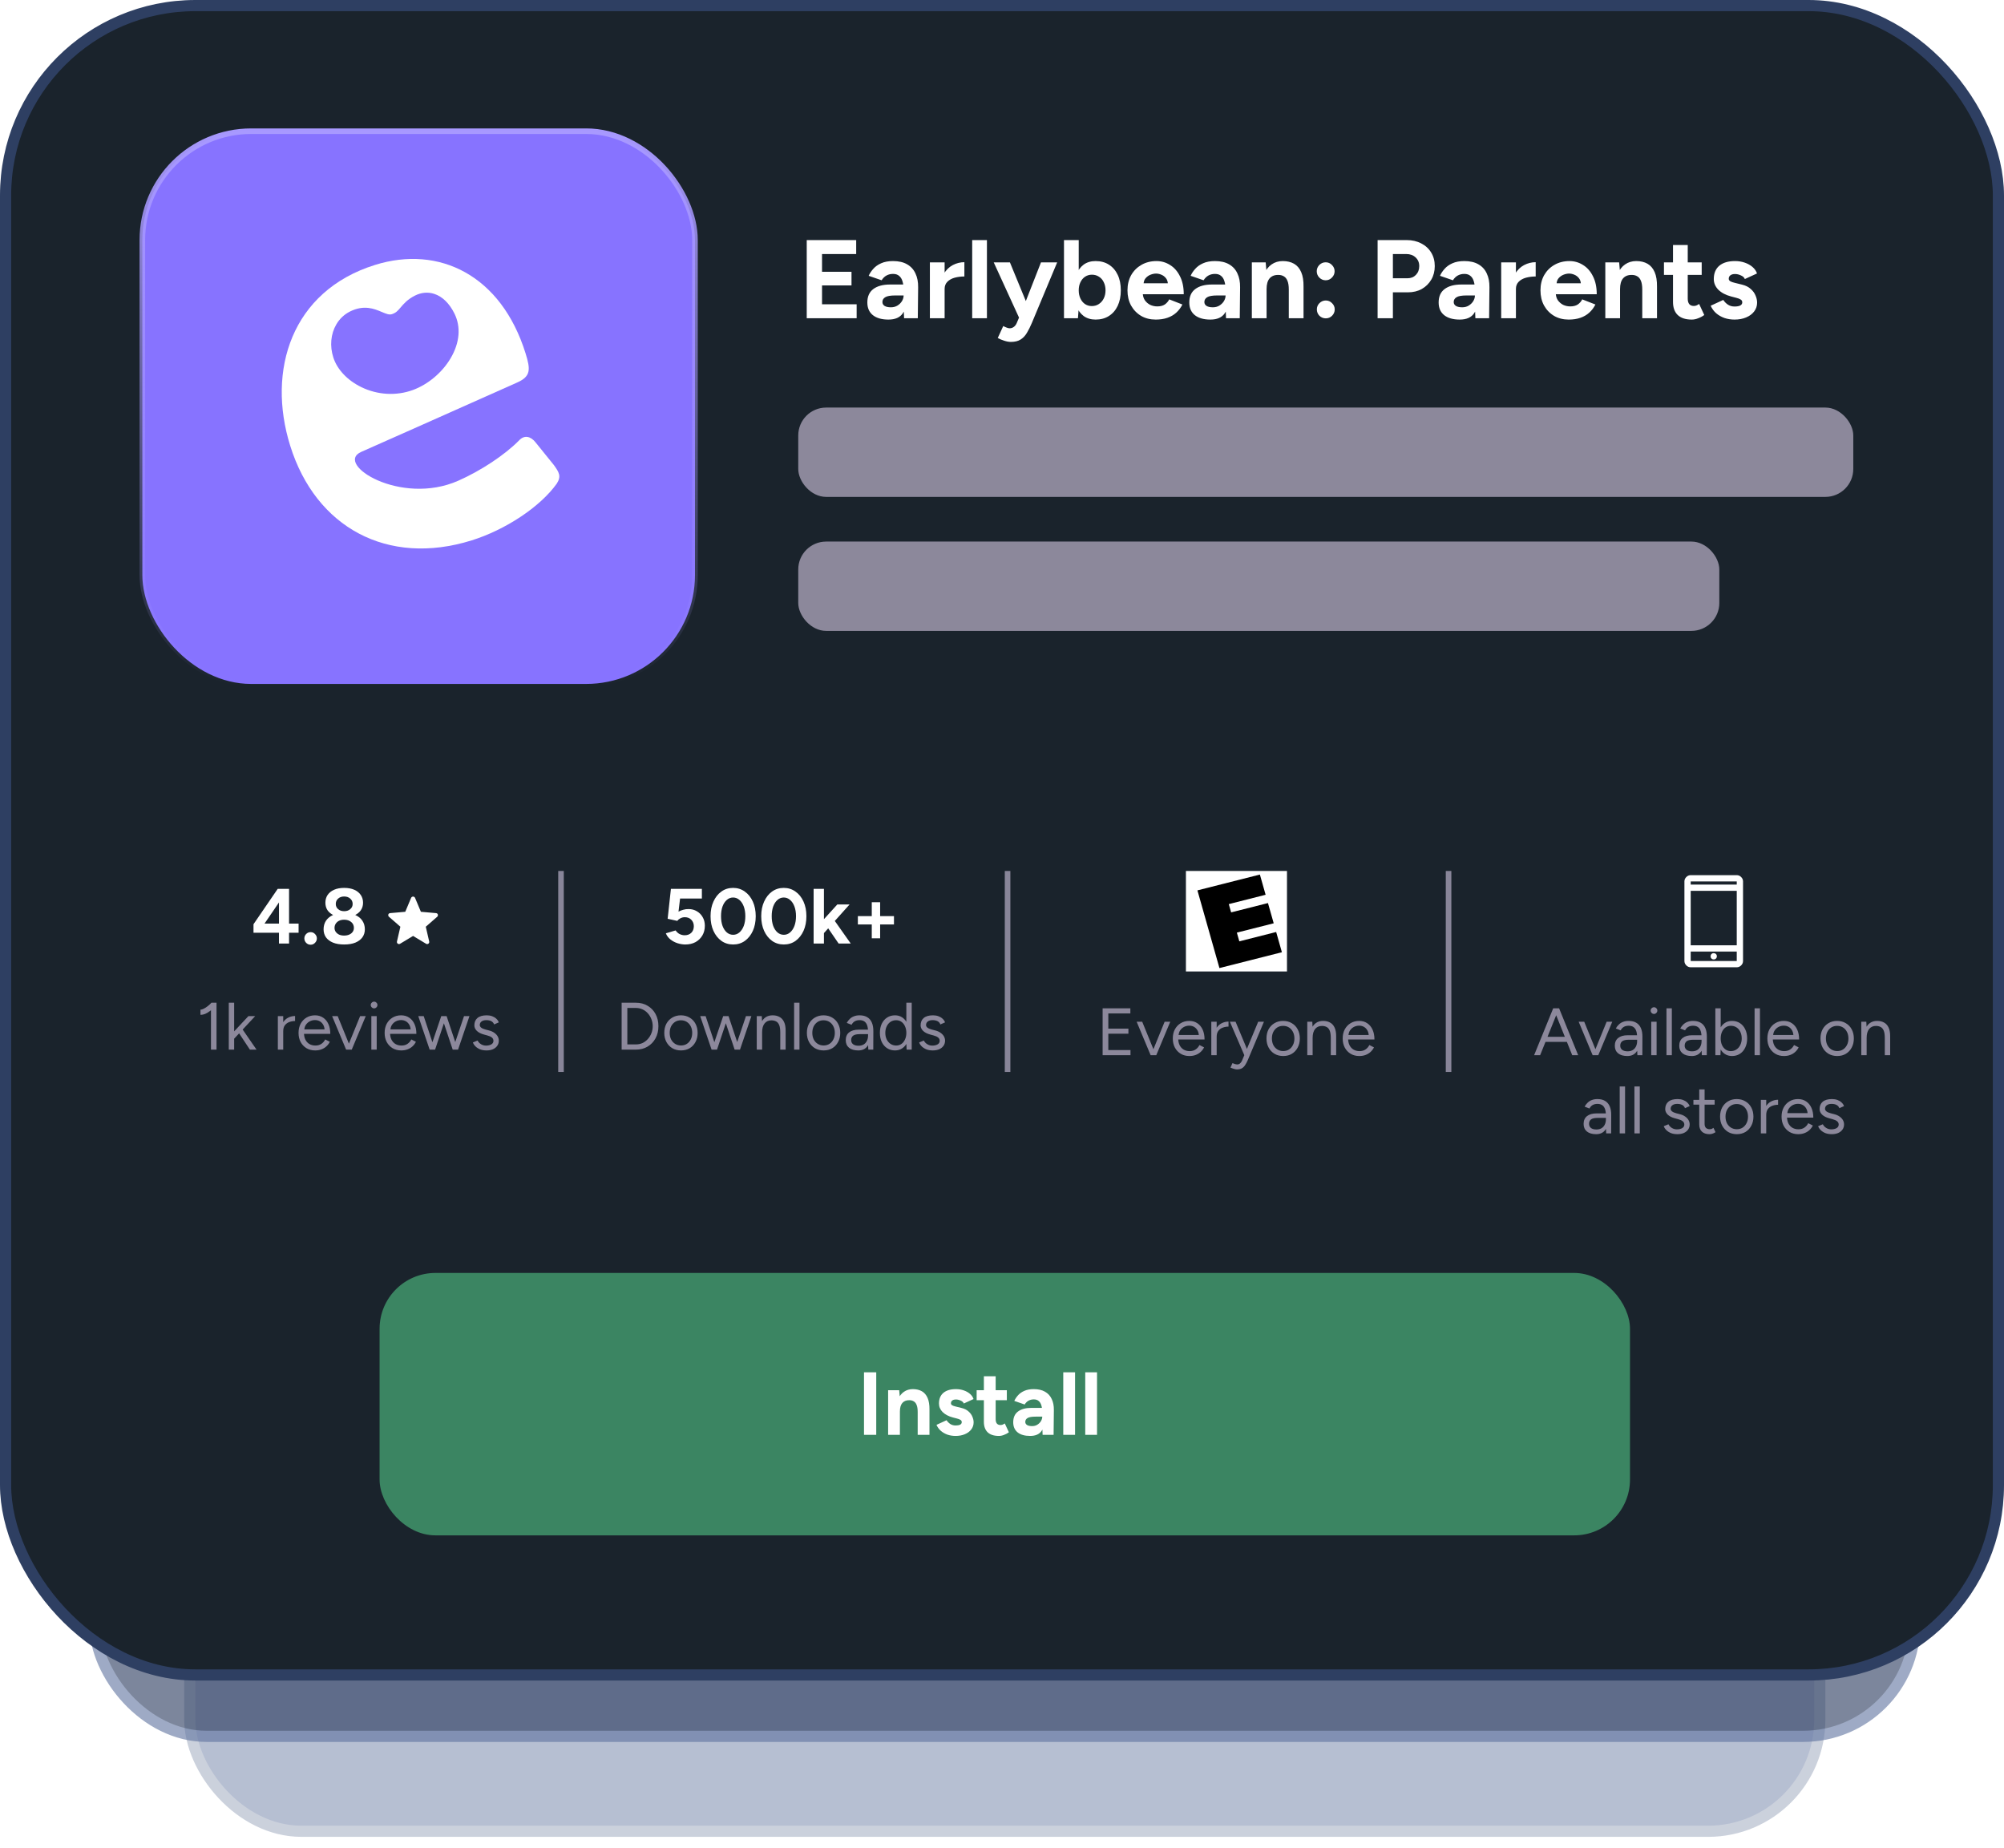 <svg width="359" height="331" viewBox="0 0 359 331" fill="none" xmlns="http://www.w3.org/2000/svg">
<g opacity="0.4" filter="url(#filter0_f_469_19299)">
<rect x="34" y="73" width="292" height="255" rx="20" fill="#485E8E"/>
<rect x="34" y="73" width="292" height="255" rx="20" stroke="#7D8BA8" stroke-width="2"/>
</g>
<g opacity="0.6" filter="url(#filter1_f_469_19299)">
<rect x="17" y="56" width="326" height="255" rx="20" fill="#25365A"/>
<rect x="17" y="56" width="326" height="255" rx="20" stroke="#5E729E" stroke-width="2"/>
</g>
<rect x="1" y="1" width="357" height="299" rx="34" fill="#1A232C" stroke="#2E3F62" stroke-width="2"/>
<rect x="68" y="228" width="224" height="47" rx="10" fill="#3B8562"/>
<path d="M154.779 257V245.8H156.971V257H154.779ZM159.1 257V249H161.084L161.212 250.472V257H159.1ZM164.396 257V252.904H166.508V257H164.396ZM164.396 252.904C164.396 252.36 164.332 251.939 164.204 251.64C164.086 251.341 163.916 251.128 163.692 251C163.468 250.861 163.206 250.792 162.908 250.792C162.364 250.781 161.942 250.947 161.644 251.288C161.356 251.629 161.212 252.136 161.212 252.808H160.508C160.508 251.955 160.63 251.235 160.876 250.648C161.132 250.051 161.484 249.597 161.932 249.288C162.39 248.968 162.924 248.808 163.532 248.808C164.161 248.808 164.7 248.936 165.148 249.192C165.596 249.448 165.937 249.848 166.172 250.392C166.406 250.925 166.518 251.619 166.508 252.472V252.904H164.396ZM171.185 257.192C170.673 257.192 170.193 257.117 169.745 256.968C169.297 256.808 168.903 256.584 168.561 256.296C168.22 255.997 167.953 255.635 167.761 255.208L169.569 254.376C169.729 254.632 169.948 254.856 170.225 255.048C170.503 255.229 170.823 255.32 171.185 255.32C171.537 255.32 171.809 255.272 172.001 255.176C172.193 255.069 172.289 254.92 172.289 254.728C172.289 254.536 172.209 254.397 172.049 254.312C171.9 254.216 171.692 254.136 171.425 254.072L170.689 253.88C169.921 253.677 169.313 253.357 168.865 252.92C168.428 252.472 168.209 251.96 168.209 251.384C168.209 250.563 168.471 249.928 168.993 249.48C169.527 249.032 170.279 248.808 171.249 248.808C171.751 248.808 172.215 248.883 172.641 249.032C173.079 249.181 173.452 249.389 173.761 249.656C174.071 249.923 174.284 250.232 174.401 250.584L172.657 251.384C172.583 251.171 172.401 251 172.113 250.872C171.825 250.733 171.537 250.664 171.249 250.664C170.961 250.664 170.737 250.728 170.577 250.856C170.428 250.973 170.353 251.139 170.353 251.352C170.353 251.491 170.428 251.608 170.577 251.704C170.727 251.789 170.94 251.864 171.217 251.928L172.257 252.184C172.78 252.312 173.196 252.52 173.505 252.808C173.825 253.085 174.055 253.4 174.193 253.752C174.343 254.093 174.417 254.429 174.417 254.76C174.417 255.24 174.273 255.667 173.985 256.04C173.708 256.403 173.324 256.685 172.833 256.888C172.353 257.091 171.804 257.192 171.185 257.192ZM178.942 257.192C178.057 257.192 177.385 256.973 176.926 256.536C176.478 256.099 176.254 255.475 176.254 254.664V246.504H178.366V254.2C178.366 254.541 178.441 254.803 178.59 254.984C178.74 255.155 178.958 255.24 179.246 255.24C179.353 255.24 179.47 255.219 179.598 255.176C179.726 255.123 179.86 255.048 179.998 254.952L180.734 256.536C180.478 256.728 180.19 256.883 179.87 257C179.561 257.128 179.252 257.192 178.942 257.192ZM174.958 250.792V249H180.366V250.792H174.958ZM186.775 257L186.711 255.384V252.952C186.711 252.472 186.658 252.061 186.551 251.72C186.455 251.379 186.295 251.117 186.071 250.936C185.858 250.744 185.565 250.648 185.191 250.648C184.85 250.648 184.541 250.723 184.263 250.872C183.986 251.021 183.751 251.251 183.559 251.56L181.703 250.92C181.853 250.579 182.071 250.248 182.359 249.928C182.647 249.597 183.021 249.331 183.479 249.128C183.949 248.915 184.519 248.808 185.191 248.808C186.002 248.808 186.674 248.963 187.207 249.272C187.751 249.581 188.151 250.019 188.407 250.584C188.674 251.139 188.802 251.8 188.791 252.568L188.743 257H186.775ZM184.535 257.192C183.575 257.192 182.829 256.979 182.295 256.552C181.773 256.125 181.511 255.523 181.511 254.744C181.511 253.891 181.794 253.251 182.359 252.824C182.935 252.387 183.741 252.168 184.775 252.168H186.807V253.736H185.511C184.818 253.736 184.338 253.821 184.071 253.992C183.805 254.152 183.671 254.381 183.671 254.68C183.671 254.915 183.778 255.101 183.991 255.24C184.205 255.368 184.503 255.432 184.887 255.432C185.239 255.432 185.549 255.352 185.815 255.192C186.093 255.021 186.311 254.808 186.471 254.552C186.631 254.285 186.711 254.013 186.711 253.736H187.223C187.223 254.824 187.015 255.672 186.599 256.28C186.194 256.888 185.506 257.192 184.535 257.192ZM190.475 257V245.8H192.587V257H190.475ZM194.412 257V245.8H196.524V257H194.412Z" fill="white"/>
<path d="M49.976 169V167.068H45.412V165.542L49.752 159.2H51.782V165.43H53.49V167.068H51.782V169H49.976ZM47.386 165.43H49.976V161.636L47.386 165.43ZM55.643 169.21C55.335 169.21 55.069 169.098 54.845 168.874C54.631 168.65 54.523 168.384 54.523 168.076C54.523 167.777 54.631 167.516 54.845 167.292C55.069 167.068 55.335 166.956 55.643 166.956C55.951 166.956 56.213 167.068 56.427 167.292C56.651 167.516 56.763 167.777 56.763 168.076C56.763 168.384 56.651 168.65 56.427 168.874C56.213 169.098 55.951 169.21 55.643 169.21ZM61.65 169.168C60.866 169.168 60.199 169.056 59.648 168.832C59.097 168.599 58.677 168.281 58.388 167.88C58.108 167.469 57.968 166.993 57.968 166.452C57.968 165.873 58.108 165.365 58.388 164.926C58.677 164.487 59.097 164.142 59.648 163.89C60.199 163.638 60.866 163.517 61.65 163.526C62.443 163.517 63.115 163.638 63.666 163.89C64.216 164.142 64.636 164.487 64.926 164.926C65.215 165.365 65.36 165.873 65.36 166.452C65.36 166.993 65.215 167.469 64.926 167.88C64.636 168.281 64.216 168.599 63.666 168.832C63.115 169.056 62.443 169.168 61.65 169.168ZM61.65 167.572C62.163 167.572 62.583 167.446 62.91 167.194C63.236 166.933 63.4 166.601 63.4 166.2C63.4 165.761 63.236 165.407 62.91 165.136C62.583 164.865 62.163 164.73 61.65 164.73C61.314 164.73 61.015 164.791 60.754 164.912C60.502 165.033 60.301 165.206 60.152 165.43C60.002 165.654 59.928 165.911 59.928 166.2C59.928 166.471 60.002 166.709 60.152 166.914C60.301 167.119 60.502 167.283 60.754 167.404C61.015 167.516 61.314 167.572 61.65 167.572ZM61.65 164.282C60.95 164.282 60.348 164.175 59.844 163.96C59.34 163.736 58.953 163.433 58.682 163.05C58.42 162.658 58.29 162.205 58.29 161.692C58.29 161.169 58.42 160.707 58.682 160.306C58.953 159.905 59.34 159.592 59.844 159.368C60.348 159.144 60.95 159.032 61.65 159.032C62.359 159.032 62.966 159.144 63.47 159.368C63.974 159.592 64.361 159.905 64.632 160.306C64.903 160.707 65.038 161.169 65.038 161.692C65.038 162.205 64.903 162.658 64.632 163.05C64.361 163.433 63.974 163.736 63.47 163.96C62.966 164.175 62.359 164.282 61.65 164.282ZM61.65 163.204C62.098 163.204 62.462 163.083 62.742 162.84C63.031 162.597 63.176 162.289 63.176 161.916C63.176 161.515 63.031 161.193 62.742 160.95C62.462 160.698 62.098 160.572 61.65 160.572C61.211 160.572 60.852 160.698 60.572 160.95C60.292 161.193 60.152 161.515 60.152 161.916C60.152 162.289 60.292 162.597 60.572 162.84C60.852 163.083 61.211 163.204 61.65 163.204Z" fill="white"/>
<path d="M74 167.637L71.675 169.037C71.608 169.079 71.537 169.098 71.463 169.094C71.388 169.089 71.321 169.067 71.263 169.025C71.204 168.983 71.16 168.929 71.131 168.862C71.102 168.796 71.096 168.721 71.112 168.637L71.725 165.987L69.675 164.2C69.608 164.142 69.569 164.077 69.556 164.006C69.544 163.935 69.546 163.867 69.562 163.8C69.579 163.733 69.617 163.677 69.675 163.631C69.733 163.585 69.804 163.558 69.888 163.55L72.6 163.312L73.65 160.812C73.683 160.737 73.733 160.681 73.8 160.644C73.867 160.606 73.933 160.587 74 160.587C74.067 160.587 74.133 160.606 74.2 160.644C74.267 160.681 74.317 160.737 74.35 160.812L75.4 163.312L78.112 163.55C78.196 163.558 78.267 163.585 78.325 163.631C78.383 163.677 78.421 163.733 78.438 163.8C78.454 163.867 78.456 163.935 78.444 164.006C78.431 164.077 78.392 164.142 78.325 164.2L76.275 165.987L76.888 168.637C76.904 168.721 76.898 168.796 76.869 168.862C76.84 168.929 76.796 168.983 76.737 169.025C76.679 169.067 76.612 169.089 76.537 169.094C76.463 169.098 76.392 169.079 76.325 169.037L74 167.637Z" fill="white"/>
<path d="M37.794 188V180.14L37.877 179.6H38.789V188H37.794ZM35.91 181.76V180.836C36.078 180.844 36.278 180.788 36.51 180.668C36.742 180.548 36.981 180.392 37.23 180.2C37.477 180.008 37.694 179.808 37.877 179.6L38.502 180.284C38.237 180.564 37.962 180.816 37.673 181.04C37.386 181.264 37.093 181.444 36.797 181.58C36.502 181.708 36.206 181.768 35.91 181.76ZM41.922 186.068L41.31 185.408L44.502 182H45.715L41.922 186.068ZM40.986 188V179.6H41.947V188H40.986ZM44.767 188L42.486 184.556L43.111 183.884L45.955 188H44.767ZM50.303 184.748C50.303 184.1 50.428 183.576 50.675 183.176C50.923 182.768 51.239 182.468 51.623 182.276C52.016 182.076 52.428 181.976 52.859 181.976V182.876C52.508 182.876 52.167 182.936 51.84 183.056C51.52 183.168 51.255 183.356 51.047 183.62C50.84 183.884 50.736 184.244 50.736 184.7L50.303 184.748ZM49.776 188V182H50.736V188H49.776ZM56.458 188.144C55.874 188.144 55.358 188.012 54.91 187.748C54.462 187.476 54.11 187.104 53.854 186.632C53.606 186.16 53.482 185.616 53.482 185C53.482 184.384 53.606 183.84 53.854 183.368C54.11 182.896 54.458 182.528 54.898 182.264C55.346 181.992 55.858 181.856 56.434 181.856C56.994 181.856 57.478 181.996 57.886 182.276C58.294 182.548 58.61 182.932 58.834 183.428C59.058 183.924 59.17 184.508 59.17 185.18H54.214L54.454 184.976C54.454 185.456 54.538 185.868 54.706 186.212C54.882 186.556 55.126 186.82 55.438 187.004C55.75 187.18 56.106 187.268 56.506 187.268C56.93 187.268 57.286 187.168 57.574 186.968C57.87 186.768 58.098 186.504 58.258 186.176L59.086 186.596C58.934 186.908 58.73 187.18 58.474 187.412C58.226 187.644 57.93 187.824 57.586 187.952C57.25 188.08 56.874 188.144 56.458 188.144ZM54.514 184.568L54.262 184.376H58.402L58.15 184.58C58.15 184.196 58.074 183.864 57.922 183.584C57.77 183.304 57.566 183.088 57.31 182.936C57.054 182.784 56.758 182.708 56.422 182.708C56.094 182.708 55.782 182.784 55.486 182.936C55.198 183.088 54.962 183.304 54.778 183.584C54.602 183.856 54.514 184.184 54.514 184.568ZM62.065 188L64.513 182H65.521L63.013 188H62.065ZM62.005 188L59.497 182H60.493L62.941 188H62.005ZM66.523 188V182H67.483V188H66.523ZM67.015 180.608C66.855 180.608 66.715 180.548 66.595 180.428C66.475 180.308 66.415 180.168 66.415 180.008C66.415 179.84 66.475 179.7 66.595 179.588C66.715 179.468 66.855 179.408 67.015 179.408C67.183 179.408 67.323 179.468 67.435 179.588C67.555 179.7 67.615 179.84 67.615 180.008C67.615 180.168 67.555 180.308 67.435 180.428C67.323 180.548 67.183 180.608 67.015 180.608ZM71.88 188.144C71.296 188.144 70.78 188.012 70.332 187.748C69.884 187.476 69.532 187.104 69.276 186.632C69.028 186.16 68.904 185.616 68.904 185C68.904 184.384 69.028 183.84 69.276 183.368C69.532 182.896 69.88 182.528 70.32 182.264C70.768 181.992 71.28 181.856 71.856 181.856C72.416 181.856 72.9 181.996 73.308 182.276C73.716 182.548 74.032 182.932 74.256 183.428C74.48 183.924 74.592 184.508 74.592 185.18H69.636L69.876 184.976C69.876 185.456 69.96 185.868 70.128 186.212C70.304 186.556 70.548 186.82 70.86 187.004C71.172 187.18 71.528 187.268 71.928 187.268C72.352 187.268 72.708 187.168 72.996 186.968C73.292 186.768 73.52 186.504 73.68 186.176L74.508 186.596C74.356 186.908 74.152 187.18 73.896 187.412C73.648 187.644 73.352 187.824 73.008 187.952C72.672 188.08 72.296 188.144 71.88 188.144ZM69.936 184.568L69.684 184.376H73.824L73.572 184.58C73.572 184.196 73.496 183.864 73.344 183.584C73.192 183.304 72.988 183.088 72.732 182.936C72.476 182.784 72.18 182.708 71.844 182.708C71.516 182.708 71.204 182.784 70.908 182.936C70.62 183.088 70.384 183.304 70.2 183.584C70.024 183.856 69.936 184.184 69.936 184.568ZM81.099 188L83.126 182H84.099L82.058 188H81.099ZM77.019 188L79.046 182H79.947L77.942 188H77.019ZM76.971 188L74.93 182H75.903L77.906 188H76.971ZM81.099 188L79.094 182H80.007L82.01 188H81.099ZM87.161 188.144C86.721 188.144 86.337 188.08 86.009 187.952C85.681 187.816 85.405 187.64 85.181 187.424C84.965 187.208 84.809 186.972 84.713 186.716L85.553 186.368C85.689 186.64 85.893 186.86 86.165 187.028C86.437 187.196 86.737 187.28 87.065 187.28C87.441 187.28 87.757 187.208 88.013 187.064C88.269 186.912 88.397 186.7 88.397 186.428C88.397 186.18 88.301 185.98 88.109 185.828C87.925 185.676 87.649 185.552 87.281 185.456L86.705 185.3C86.161 185.156 85.737 184.94 85.433 184.652C85.129 184.356 84.977 184.024 84.977 183.656C84.977 183.088 85.161 182.648 85.529 182.336C85.905 182.016 86.461 181.856 87.197 181.856C87.549 181.856 87.869 181.908 88.157 182.012C88.445 182.116 88.693 182.264 88.901 182.456C89.109 182.64 89.261 182.86 89.357 183.116L88.517 183.488C88.413 183.216 88.241 183.02 88.001 182.9C87.761 182.78 87.469 182.72 87.125 182.72C86.757 182.72 86.469 182.8 86.261 182.96C86.053 183.112 85.949 183.328 85.949 183.608C85.949 183.768 86.033 183.92 86.201 184.064C86.377 184.2 86.633 184.312 86.969 184.4L87.569 184.556C87.961 184.652 88.289 184.796 88.553 184.988C88.817 185.172 89.017 185.384 89.153 185.624C89.289 185.864 89.357 186.12 89.357 186.392C89.357 186.752 89.261 187.064 89.069 187.328C88.877 187.592 88.617 187.796 88.289 187.94C87.961 188.076 87.585 188.144 87.161 188.144Z" fill="#8C889B"/>
<line x1="100.5" y1="156" x2="100.5" y2="192" stroke="#888599"/>
<path d="M122.767 169.168C122.319 169.168 121.857 169.093 121.381 168.944C120.914 168.795 120.49 168.571 120.107 168.272C119.734 167.973 119.458 167.605 119.281 167.166L121.031 166.648C121.236 166.947 121.479 167.166 121.759 167.306C122.048 167.446 122.347 167.516 122.655 167.516C123.14 167.516 123.532 167.371 123.831 167.082C124.139 166.783 124.293 166.387 124.293 165.892C124.293 165.435 124.144 165.052 123.845 164.744C123.556 164.436 123.168 164.282 122.683 164.282C122.394 164.282 122.128 164.347 121.885 164.478C121.642 164.609 121.456 164.763 121.325 164.94L119.603 164.562L120.191 159.2H125.735V160.936H121.829L121.549 163.288C121.801 163.148 122.081 163.036 122.389 162.952C122.697 162.859 123.028 162.817 123.383 162.826C123.915 162.826 124.4 162.957 124.839 163.218C125.278 163.47 125.623 163.82 125.875 164.268C126.136 164.707 126.267 165.22 126.267 165.808C126.267 166.471 126.118 167.054 125.819 167.558C125.52 168.062 125.11 168.459 124.587 168.748C124.064 169.028 123.458 169.168 122.767 169.168ZM131.336 169.168C130.542 169.168 129.842 168.953 129.236 168.524C128.629 168.085 128.153 167.488 127.808 166.732C127.462 165.967 127.29 165.089 127.29 164.1C127.29 163.111 127.462 162.238 127.808 161.482C128.153 160.717 128.624 160.119 129.222 159.69C129.828 159.251 130.528 159.032 131.322 159.032C132.115 159.032 132.815 159.251 133.422 159.69C134.038 160.119 134.518 160.717 134.864 161.482C135.209 162.238 135.382 163.111 135.382 164.1C135.382 165.089 135.209 165.967 134.864 166.732C134.518 167.488 134.042 168.085 133.436 168.524C132.829 168.953 132.129 169.168 131.336 169.168ZM131.336 167.432C131.756 167.432 132.129 167.292 132.456 167.012C132.792 166.723 133.053 166.331 133.24 165.836C133.426 165.332 133.52 164.753 133.52 164.1C133.52 163.447 133.426 162.868 133.24 162.364C133.053 161.86 132.792 161.468 132.456 161.188C132.129 160.899 131.751 160.754 131.322 160.754C130.902 160.754 130.528 160.899 130.202 161.188C129.875 161.468 129.618 161.86 129.432 162.364C129.254 162.868 129.166 163.447 129.166 164.1C129.166 164.753 129.254 165.332 129.432 165.836C129.618 166.331 129.875 166.723 130.202 167.012C130.538 167.292 130.916 167.432 131.336 167.432ZM140.414 169.168C139.621 169.168 138.921 168.953 138.314 168.524C137.707 168.085 137.231 167.488 136.886 166.732C136.541 165.967 136.368 165.089 136.368 164.1C136.368 163.111 136.541 162.238 136.886 161.482C137.231 160.717 137.703 160.119 138.3 159.69C138.907 159.251 139.607 159.032 140.4 159.032C141.193 159.032 141.893 159.251 142.5 159.69C143.116 160.119 143.597 160.717 143.942 161.482C144.287 162.238 144.46 163.111 144.46 164.1C144.46 165.089 144.287 165.967 143.942 166.732C143.597 167.488 143.121 168.085 142.514 168.524C141.907 168.953 141.207 169.168 140.414 169.168ZM140.414 167.432C140.834 167.432 141.207 167.292 141.534 167.012C141.87 166.723 142.131 166.331 142.318 165.836C142.505 165.332 142.598 164.753 142.598 164.1C142.598 163.447 142.505 162.868 142.318 162.364C142.131 161.86 141.87 161.468 141.534 161.188C141.207 160.899 140.829 160.754 140.4 160.754C139.98 160.754 139.607 160.899 139.28 161.188C138.953 161.468 138.697 161.86 138.51 162.364C138.333 162.868 138.244 163.447 138.244 164.1C138.244 164.753 138.333 165.332 138.51 165.836C138.697 166.331 138.953 166.723 139.28 167.012C139.616 167.292 139.994 167.432 140.414 167.432ZM147.518 167.222L146.412 165.948L149.996 162H152.194L147.518 167.222ZM145.754 169V159.2H147.602V169H145.754ZM150.234 169L147.91 165.612L149.114 164.338L152.404 169H150.234ZM156.171 168.062V161.594H157.669V168.062H156.171ZM153.679 165.584V164.086H160.147V165.584H153.679Z" fill="white"/>
<path d="M111.362 188V179.6H113.918C114.71 179.6 115.406 179.78 116.006 180.14C116.614 180.492 117.09 180.984 117.434 181.616C117.778 182.248 117.95 182.976 117.95 183.8C117.95 184.616 117.778 185.34 117.434 185.972C117.09 186.604 116.614 187.1 116.006 187.46C115.406 187.82 114.71 188 113.918 188H111.362ZM112.382 187.064H113.918C114.342 187.064 114.734 186.984 115.094 186.824C115.454 186.656 115.77 186.42 116.042 186.116C116.322 185.812 116.538 185.464 116.69 185.072C116.85 184.672 116.93 184.248 116.93 183.8C116.93 183.352 116.85 182.932 116.69 182.54C116.538 182.14 116.322 181.788 116.042 181.484C115.77 181.18 115.454 180.948 115.094 180.788C114.734 180.62 114.342 180.536 113.918 180.536H112.382V187.064ZM122 188.144C121.416 188.144 120.896 188.012 120.44 187.748C119.992 187.476 119.64 187.104 119.384 186.632C119.128 186.16 119 185.616 119 185C119 184.384 119.124 183.84 119.372 183.368C119.628 182.896 119.98 182.528 120.428 182.264C120.884 181.992 121.4 181.856 121.976 181.856C122.568 181.856 123.088 181.992 123.536 182.264C123.992 182.528 124.344 182.896 124.592 183.368C124.848 183.84 124.976 184.384 124.976 185C124.976 185.616 124.848 186.16 124.592 186.632C124.344 187.104 123.996 187.476 123.548 187.748C123.1 188.012 122.584 188.144 122 188.144ZM122 187.256C122.4 187.256 122.748 187.16 123.044 186.968C123.34 186.776 123.572 186.512 123.74 186.176C123.916 185.84 124.004 185.448 124.004 185C124.004 184.552 123.916 184.16 123.74 183.824C123.572 183.488 123.336 183.224 123.032 183.032C122.728 182.84 122.376 182.744 121.976 182.744C121.584 182.744 121.236 182.84 120.932 183.032C120.636 183.224 120.4 183.488 120.224 183.824C120.056 184.16 119.972 184.552 119.972 185C119.972 185.44 120.056 185.832 120.224 186.176C120.4 186.512 120.64 186.776 120.944 186.968C121.256 187.16 121.608 187.256 122 187.256ZM131.604 188L133.632 182H134.604L132.564 188H131.604ZM127.524 188L129.552 182H130.452L128.448 188H127.524ZM127.476 188L125.436 182H126.408L128.412 188H127.476ZM131.604 188L129.6 182H130.512L132.516 188H131.604ZM135.567 188V182H136.467L136.527 183.104V188H135.567ZM139.779 188V184.928H140.739V188H139.779ZM139.779 184.928C139.779 184.336 139.711 183.884 139.575 183.572C139.439 183.26 139.251 183.048 139.011 182.936C138.771 182.816 138.499 182.756 138.195 182.756C137.667 182.756 137.255 182.944 136.959 183.32C136.671 183.688 136.527 184.212 136.527 184.892H136.059C136.059 184.26 136.151 183.716 136.335 183.26C136.519 182.804 136.787 182.456 137.139 182.216C137.491 181.976 137.915 181.856 138.411 181.856C138.883 181.856 139.291 181.952 139.635 182.144C139.987 182.328 140.259 182.624 140.451 183.032C140.651 183.44 140.747 183.976 140.739 184.64V184.928H139.779ZM142.258 188V179.6H143.218V188H142.258ZM147.547 188.144C146.963 188.144 146.443 188.012 145.987 187.748C145.539 187.476 145.187 187.104 144.931 186.632C144.675 186.16 144.547 185.616 144.547 185C144.547 184.384 144.671 183.84 144.919 183.368C145.175 182.896 145.527 182.528 145.975 182.264C146.431 181.992 146.947 181.856 147.523 181.856C148.115 181.856 148.635 181.992 149.083 182.264C149.539 182.528 149.891 182.896 150.139 183.368C150.395 183.84 150.523 184.384 150.523 185C150.523 185.616 150.395 186.16 150.139 186.632C149.891 187.104 149.543 187.476 149.095 187.748C148.647 188.012 148.131 188.144 147.547 188.144ZM147.547 187.256C147.947 187.256 148.295 187.16 148.591 186.968C148.887 186.776 149.119 186.512 149.287 186.176C149.463 185.84 149.551 185.448 149.551 185C149.551 184.552 149.463 184.16 149.287 183.824C149.119 183.488 148.883 183.224 148.579 183.032C148.275 182.84 147.923 182.744 147.523 182.744C147.131 182.744 146.783 182.84 146.479 183.032C146.183 183.224 145.947 183.488 145.771 183.824C145.603 184.16 145.519 184.552 145.519 185C145.519 185.44 145.603 185.832 145.771 186.176C145.947 186.512 146.187 186.776 146.491 186.968C146.803 187.16 147.155 187.256 147.547 187.256ZM155.552 188L155.504 187.016V184.832C155.504 184.36 155.452 183.972 155.348 183.668C155.244 183.356 155.08 183.12 154.856 182.96C154.632 182.8 154.34 182.72 153.98 182.72C153.652 182.72 153.368 182.788 153.128 182.924C152.896 183.052 152.704 183.26 152.552 183.548L151.688 183.212C151.84 182.932 152.024 182.692 152.24 182.492C152.456 182.284 152.708 182.128 152.996 182.024C153.284 181.912 153.612 181.856 153.98 181.856C154.54 181.856 155 181.968 155.36 182.192C155.728 182.408 156.004 182.732 156.188 183.164C156.372 183.588 156.46 184.116 156.452 184.748L156.44 188H155.552ZM153.752 188.144C153.048 188.144 152.496 187.984 152.096 187.664C151.704 187.336 151.508 186.884 151.508 186.308C151.508 185.7 151.708 185.236 152.108 184.916C152.516 184.588 153.084 184.424 153.812 184.424H155.528V185.228H154.028C153.468 185.228 153.068 185.32 152.828 185.504C152.596 185.688 152.48 185.952 152.48 186.296C152.48 186.608 152.596 186.856 152.828 187.04C153.06 187.216 153.384 187.304 153.8 187.304C154.144 187.304 154.444 187.232 154.7 187.088C154.956 186.936 155.152 186.724 155.288 186.452C155.432 186.172 155.504 185.844 155.504 185.468H155.912C155.912 186.284 155.728 186.936 155.36 187.424C154.992 187.904 154.456 188.144 153.752 188.144ZM162.413 188L162.365 186.884V179.6H163.325V188H162.413ZM160.337 188.144C159.801 188.144 159.329 188.012 158.921 187.748C158.513 187.484 158.193 187.116 157.961 186.644C157.737 186.164 157.625 185.616 157.625 185C157.625 184.376 157.737 183.828 157.961 183.356C158.193 182.884 158.513 182.516 158.921 182.252C159.329 181.988 159.801 181.856 160.337 181.856C160.841 181.856 161.281 181.988 161.657 182.252C162.041 182.516 162.337 182.884 162.545 183.356C162.753 183.828 162.857 184.376 162.857 185C162.857 185.616 162.753 186.164 162.545 186.644C162.337 187.116 162.041 187.484 161.657 187.748C161.281 188.012 160.841 188.144 160.337 188.144ZM160.553 187.268C160.905 187.268 161.217 187.172 161.489 186.98C161.761 186.788 161.973 186.52 162.125 186.176C162.285 185.832 162.365 185.44 162.365 185C162.365 184.56 162.285 184.168 162.125 183.824C161.973 183.48 161.761 183.212 161.489 183.02C161.217 182.828 160.901 182.732 160.541 182.732C160.165 182.732 159.829 182.828 159.533 183.02C159.245 183.212 159.017 183.48 158.849 183.824C158.681 184.168 158.597 184.56 158.597 185C158.597 185.44 158.681 185.832 158.849 186.176C159.017 186.52 159.249 186.788 159.545 186.98C159.841 187.172 160.177 187.268 160.553 187.268ZM167.104 188.144C166.664 188.144 166.28 188.08 165.952 187.952C165.624 187.816 165.348 187.64 165.124 187.424C164.908 187.208 164.752 186.972 164.656 186.716L165.496 186.368C165.632 186.64 165.836 186.86 166.108 187.028C166.38 187.196 166.68 187.28 167.008 187.28C167.384 187.28 167.7 187.208 167.956 187.064C168.212 186.912 168.34 186.7 168.34 186.428C168.34 186.18 168.244 185.98 168.052 185.828C167.868 185.676 167.592 185.552 167.224 185.456L166.648 185.3C166.104 185.156 165.68 184.94 165.376 184.652C165.072 184.356 164.92 184.024 164.92 183.656C164.92 183.088 165.104 182.648 165.472 182.336C165.848 182.016 166.404 181.856 167.14 181.856C167.492 181.856 167.812 181.908 168.1 182.012C168.388 182.116 168.636 182.264 168.844 182.456C169.052 182.64 169.204 182.86 169.3 183.116L168.46 183.488C168.356 183.216 168.184 183.02 167.944 182.9C167.704 182.78 167.412 182.72 167.068 182.72C166.7 182.72 166.412 182.8 166.204 182.96C165.996 183.112 165.892 183.328 165.892 183.608C165.892 183.768 165.976 183.92 166.144 184.064C166.32 184.2 166.576 184.312 166.912 184.4L167.512 184.556C167.904 184.652 168.232 184.796 168.496 184.988C168.76 185.172 168.96 185.384 169.096 185.624C169.232 185.864 169.3 186.12 169.3 186.392C169.3 186.752 169.204 187.064 169.012 187.328C168.82 187.592 168.56 187.796 168.232 187.94C167.904 188.076 167.528 188.144 167.104 188.144Z" fill="#8C889B"/>
<line x1="180.5" y1="156" x2="180.5" y2="192" stroke="#888599"/>
<path d="M230.551 156H212.449V174H230.551V156Z" fill="white"/>
<path d="M214.508 159.476L225.698 156.642L226.724 160.263L220.127 161.937L220.549 163.418L227.145 161.749L228.174 165.372L221.573 167.042L222.014 168.605L228.615 166.933L229.641 170.556L218.452 173.39L214.508 159.476Z" fill="black"/>
<path d="M197.526 189V180.6H202.494V181.524H198.546V184.236H202.146V185.148H198.546V188.076H202.518V189H197.526ZM206.188 189L208.636 183H209.644L207.136 189H206.188ZM206.128 189L203.62 183H204.616L207.064 189H206.128ZM213.073 189.144C212.489 189.144 211.973 189.012 211.525 188.748C211.077 188.476 210.725 188.104 210.469 187.632C210.221 187.16 210.097 186.616 210.097 186C210.097 185.384 210.221 184.84 210.469 184.368C210.725 183.896 211.073 183.528 211.513 183.264C211.961 182.992 212.473 182.856 213.049 182.856C213.609 182.856 214.093 182.996 214.501 183.276C214.909 183.548 215.225 183.932 215.449 184.428C215.673 184.924 215.785 185.508 215.785 186.18H210.829L211.069 185.976C211.069 186.456 211.153 186.868 211.321 187.212C211.497 187.556 211.741 187.82 212.053 188.004C212.365 188.18 212.721 188.268 213.121 188.268C213.545 188.268 213.901 188.168 214.189 187.968C214.485 187.768 214.713 187.504 214.873 187.176L215.701 187.596C215.549 187.908 215.345 188.18 215.089 188.412C214.841 188.644 214.545 188.824 214.201 188.952C213.865 189.08 213.489 189.144 213.073 189.144ZM211.129 185.568L210.877 185.376H215.017L214.765 185.58C214.765 185.196 214.689 184.864 214.537 184.584C214.385 184.304 214.181 184.088 213.925 183.936C213.669 183.784 213.373 183.708 213.037 183.708C212.709 183.708 212.397 183.784 212.101 183.936C211.813 184.088 211.577 184.304 211.393 184.584C211.217 184.856 211.129 185.184 211.129 185.568ZM217.524 185.748C217.524 185.1 217.648 184.576 217.896 184.176C218.144 183.768 218.46 183.468 218.844 183.276C219.236 183.076 219.648 182.976 220.08 182.976V183.876C219.728 183.876 219.388 183.936 219.06 184.056C218.74 184.168 218.476 184.356 218.268 184.62C218.06 184.884 217.956 185.244 217.956 185.7L217.524 185.748ZM216.996 189V183H217.956V189H216.996ZM221.591 191.544C221.439 191.544 221.263 191.512 221.063 191.448C220.863 191.392 220.651 191.316 220.427 191.22L220.787 190.416C220.971 190.496 221.131 190.556 221.267 190.596C221.411 190.636 221.523 190.656 221.603 190.656C221.819 190.656 221.995 190.596 222.131 190.476C222.275 190.364 222.395 190.2 222.491 189.984L223.175 188.352L225.395 183H226.427L223.547 189.84C223.395 190.192 223.235 190.496 223.067 190.752C222.907 191.008 222.711 191.204 222.479 191.34C222.247 191.476 221.951 191.544 221.591 191.544ZM222.911 189L220.319 183H221.339L223.571 188.34L223.859 189H222.911ZM229.879 189.144C229.295 189.144 228.775 189.012 228.319 188.748C227.871 188.476 227.519 188.104 227.263 187.632C227.007 187.16 226.879 186.616 226.879 186C226.879 185.384 227.003 184.84 227.251 184.368C227.507 183.896 227.859 183.528 228.307 183.264C228.763 182.992 229.279 182.856 229.855 182.856C230.447 182.856 230.967 182.992 231.415 183.264C231.871 183.528 232.223 183.896 232.471 184.368C232.727 184.84 232.855 185.384 232.855 186C232.855 186.616 232.727 187.16 232.471 187.632C232.223 188.104 231.875 188.476 231.427 188.748C230.979 189.012 230.463 189.144 229.879 189.144ZM229.879 188.256C230.279 188.256 230.627 188.16 230.923 187.968C231.219 187.776 231.451 187.512 231.619 187.176C231.795 186.84 231.883 186.448 231.883 186C231.883 185.552 231.795 185.16 231.619 184.824C231.451 184.488 231.215 184.224 230.911 184.032C230.607 183.84 230.255 183.744 229.855 183.744C229.463 183.744 229.115 183.84 228.811 184.032C228.515 184.224 228.279 184.488 228.103 184.824C227.935 185.16 227.851 185.552 227.851 186C227.851 186.44 227.935 186.832 228.103 187.176C228.279 187.512 228.519 187.776 228.823 187.968C229.135 188.16 229.487 188.256 229.879 188.256ZM234.188 189V183H235.088L235.148 184.104V189H234.188ZM238.4 189V185.928H239.36V189H238.4ZM238.4 185.928C238.4 185.336 238.332 184.884 238.196 184.572C238.06 184.26 237.872 184.048 237.632 183.936C237.392 183.816 237.12 183.756 236.816 183.756C236.288 183.756 235.876 183.944 235.58 184.32C235.292 184.688 235.148 185.212 235.148 185.892H234.68C234.68 185.26 234.772 184.716 234.956 184.26C235.14 183.804 235.408 183.456 235.76 183.216C236.112 182.976 236.536 182.856 237.032 182.856C237.504 182.856 237.912 182.952 238.256 183.144C238.608 183.328 238.88 183.624 239.072 184.032C239.272 184.44 239.368 184.976 239.36 185.64V185.928H238.4ZM243.507 189.144C242.923 189.144 242.407 189.012 241.959 188.748C241.511 188.476 241.159 188.104 240.903 187.632C240.655 187.16 240.531 186.616 240.531 186C240.531 185.384 240.655 184.84 240.903 184.368C241.159 183.896 241.507 183.528 241.947 183.264C242.395 182.992 242.907 182.856 243.483 182.856C244.043 182.856 244.527 182.996 244.935 183.276C245.343 183.548 245.659 183.932 245.883 184.428C246.107 184.924 246.219 185.508 246.219 186.18H241.263L241.503 185.976C241.503 186.456 241.587 186.868 241.755 187.212C241.931 187.556 242.175 187.82 242.487 188.004C242.799 188.18 243.155 188.268 243.555 188.268C243.979 188.268 244.335 188.168 244.623 187.968C244.919 187.768 245.147 187.504 245.307 187.176L246.135 187.596C245.983 187.908 245.779 188.18 245.523 188.412C245.275 188.644 244.979 188.824 244.635 188.952C244.299 189.08 243.923 189.144 243.507 189.144ZM241.563 185.568L241.311 185.376H245.451L245.199 185.58C245.199 185.196 245.123 184.864 244.971 184.584C244.819 184.304 244.615 184.088 244.359 183.936C244.103 183.784 243.807 183.708 243.471 183.708C243.143 183.708 242.831 183.784 242.535 183.936C242.247 184.088 242.011 184.304 241.827 184.584C241.651 184.856 241.563 185.184 241.563 185.568Z" fill="#8C889B"/>
<line x1="259.5" y1="156" x2="259.5" y2="192" stroke="#888599"/>
<path d="M302.875 173.25C302.575 173.25 302.312 173.138 302.088 172.913C301.863 172.688 301.75 172.425 301.75 172.125V157.875C301.75 157.575 301.863 157.312 302.088 157.088C302.312 156.863 302.575 156.75 302.875 156.75H311.125C311.425 156.75 311.688 156.863 311.913 157.088C312.138 157.312 312.25 157.575 312.25 157.875V172.125C312.25 172.425 312.138 172.688 311.913 172.913C311.688 173.138 311.425 173.25 311.125 173.25H302.875ZM302.875 170.438V172.125H311.125V170.438H302.875ZM307.003 171.844C307.164 171.844 307.297 171.79 307.403 171.681C307.509 171.573 307.562 171.438 307.562 171.278C307.562 171.118 307.508 170.984 307.4 170.878C307.291 170.772 307.157 170.719 306.997 170.719C306.836 170.719 306.703 170.773 306.597 170.881C306.491 170.99 306.438 171.124 306.438 171.285C306.438 171.445 306.492 171.578 306.6 171.684C306.709 171.791 306.843 171.844 307.003 171.844ZM302.875 169.313H311.125V159.562H302.875V169.313ZM302.875 158.438H311.125V157.875H302.875V158.438Z" fill="white"/>
<path d="M281.651 189L278.279 180.6H279.299L282.719 189H281.651ZM274.823 189L278.243 180.6H279.275L275.903 189H274.823ZM276.443 186.612V185.7H281.111V186.612H276.443ZM285.371 189L287.819 183H288.827L286.319 189H285.371ZM285.311 189L282.803 183H283.799L286.247 189H285.311ZM293.325 189L293.277 188.016V185.832C293.277 185.36 293.225 184.972 293.121 184.668C293.017 184.356 292.853 184.12 292.629 183.96C292.405 183.8 292.113 183.72 291.753 183.72C291.425 183.72 291.141 183.788 290.901 183.924C290.669 184.052 290.477 184.26 290.325 184.548L289.461 184.212C289.613 183.932 289.797 183.692 290.013 183.492C290.229 183.284 290.481 183.128 290.769 183.024C291.057 182.912 291.385 182.856 291.753 182.856C292.313 182.856 292.773 182.968 293.133 183.192C293.501 183.408 293.777 183.732 293.961 184.164C294.145 184.588 294.233 185.116 294.225 185.748L294.213 189H293.325ZM291.525 189.144C290.821 189.144 290.269 188.984 289.869 188.664C289.477 188.336 289.281 187.884 289.281 187.308C289.281 186.7 289.481 186.236 289.881 185.916C290.289 185.588 290.857 185.424 291.585 185.424H293.301V186.228H291.801C291.241 186.228 290.841 186.32 290.601 186.504C290.369 186.688 290.253 186.952 290.253 187.296C290.253 187.608 290.369 187.856 290.601 188.04C290.833 188.216 291.157 188.304 291.573 188.304C291.917 188.304 292.217 188.232 292.473 188.088C292.729 187.936 292.925 187.724 293.061 187.452C293.205 187.172 293.277 186.844 293.277 186.468H293.685C293.685 187.284 293.501 187.936 293.133 188.424C292.765 188.904 292.229 189.144 291.525 189.144ZM295.806 189V183H296.766V189H295.806ZM296.298 181.608C296.138 181.608 295.998 181.548 295.878 181.428C295.758 181.308 295.698 181.168 295.698 181.008C295.698 180.84 295.758 180.7 295.878 180.588C295.998 180.468 296.138 180.408 296.298 180.408C296.466 180.408 296.606 180.468 296.718 180.588C296.838 180.7 296.898 180.84 296.898 181.008C296.898 181.168 296.838 181.308 296.718 181.428C296.606 181.548 296.466 181.608 296.298 181.608ZM298.535 189V180.6H299.495V189H298.535ZM304.868 189L304.82 188.016V185.832C304.82 185.36 304.768 184.972 304.664 184.668C304.56 184.356 304.396 184.12 304.172 183.96C303.948 183.8 303.656 183.72 303.296 183.72C302.968 183.72 302.684 183.788 302.444 183.924C302.212 184.052 302.02 184.26 301.868 184.548L301.004 184.212C301.156 183.932 301.34 183.692 301.556 183.492C301.772 183.284 302.024 183.128 302.312 183.024C302.6 182.912 302.928 182.856 303.296 182.856C303.856 182.856 304.316 182.968 304.676 183.192C305.044 183.408 305.32 183.732 305.504 184.164C305.688 184.588 305.776 185.116 305.768 185.748L305.756 189H304.868ZM303.068 189.144C302.364 189.144 301.812 188.984 301.412 188.664C301.02 188.336 300.824 187.884 300.824 187.308C300.824 186.7 301.024 186.236 301.424 185.916C301.832 185.588 302.4 185.424 303.128 185.424H304.844V186.228H303.344C302.784 186.228 302.384 186.32 302.144 186.504C301.912 186.688 301.796 186.952 301.796 187.296C301.796 187.608 301.912 187.856 302.144 188.04C302.376 188.216 302.7 188.304 303.116 188.304C303.46 188.304 303.76 188.232 304.016 188.088C304.272 187.936 304.468 187.724 304.604 187.452C304.748 187.172 304.82 186.844 304.82 186.468H305.228C305.228 187.284 305.044 187.936 304.676 188.424C304.308 188.904 303.772 189.144 303.068 189.144ZM307.289 189V180.6H308.249V187.884L308.201 189H307.289ZM310.277 189.144C309.773 189.144 309.329 189.012 308.945 188.748C308.569 188.484 308.277 188.116 308.069 187.644C307.861 187.164 307.757 186.616 307.757 186C307.757 185.376 307.861 184.828 308.069 184.356C308.277 183.884 308.569 183.516 308.945 183.252C309.329 182.988 309.773 182.856 310.277 182.856C310.813 182.856 311.285 182.988 311.693 183.252C312.101 183.516 312.417 183.884 312.641 184.356C312.873 184.828 312.989 185.376 312.989 186C312.989 186.616 312.873 187.164 312.641 187.644C312.417 188.116 312.101 188.484 311.693 188.748C311.285 189.012 310.813 189.144 310.277 189.144ZM310.061 188.268C310.437 188.268 310.769 188.172 311.057 187.98C311.353 187.788 311.585 187.52 311.753 187.176C311.929 186.832 312.017 186.44 312.017 186C312.017 185.56 311.933 185.168 311.765 184.824C311.605 184.48 311.377 184.212 311.081 184.02C310.785 183.828 310.449 183.732 310.073 183.732C309.721 183.732 309.405 183.828 309.125 184.02C308.853 184.212 308.637 184.48 308.477 184.824C308.325 185.168 308.249 185.56 308.249 186C308.249 186.44 308.325 186.832 308.477 187.176C308.637 187.52 308.853 187.788 309.125 187.98C309.397 188.172 309.709 188.268 310.061 188.268ZM314.32 189V180.6H315.28V189H314.32ZM319.585 189.144C319.001 189.144 318.485 189.012 318.037 188.748C317.589 188.476 317.237 188.104 316.981 187.632C316.733 187.16 316.609 186.616 316.609 186C316.609 185.384 316.733 184.84 316.981 184.368C317.237 183.896 317.585 183.528 318.025 183.264C318.473 182.992 318.985 182.856 319.561 182.856C320.121 182.856 320.605 182.996 321.013 183.276C321.421 183.548 321.737 183.932 321.961 184.428C322.185 184.924 322.297 185.508 322.297 186.18H317.341L317.581 185.976C317.581 186.456 317.665 186.868 317.833 187.212C318.009 187.556 318.253 187.82 318.565 188.004C318.877 188.18 319.233 188.268 319.633 188.268C320.057 188.268 320.413 188.168 320.701 187.968C320.997 187.768 321.225 187.504 321.385 187.176L322.213 187.596C322.061 187.908 321.857 188.18 321.601 188.412C321.353 188.644 321.057 188.824 320.713 188.952C320.377 189.08 320.001 189.144 319.585 189.144ZM317.641 185.568L317.389 185.376H321.529L321.277 185.58C321.277 185.196 321.201 184.864 321.049 184.584C320.897 184.304 320.693 184.088 320.437 183.936C320.181 183.784 319.885 183.708 319.549 183.708C319.221 183.708 318.909 183.784 318.613 183.936C318.325 184.088 318.089 184.304 317.905 184.584C317.729 184.856 317.641 185.184 317.641 185.568ZM329.125 189.144C328.541 189.144 328.021 189.012 327.565 188.748C327.117 188.476 326.765 188.104 326.509 187.632C326.253 187.16 326.125 186.616 326.125 186C326.125 185.384 326.249 184.84 326.497 184.368C326.753 183.896 327.105 183.528 327.553 183.264C328.009 182.992 328.525 182.856 329.101 182.856C329.693 182.856 330.213 182.992 330.661 183.264C331.117 183.528 331.469 183.896 331.717 184.368C331.973 184.84 332.101 185.384 332.101 186C332.101 186.616 331.973 187.16 331.717 187.632C331.469 188.104 331.121 188.476 330.673 188.748C330.225 189.012 329.709 189.144 329.125 189.144ZM329.125 188.256C329.525 188.256 329.873 188.16 330.169 187.968C330.465 187.776 330.697 187.512 330.865 187.176C331.041 186.84 331.129 186.448 331.129 186C331.129 185.552 331.041 185.16 330.865 184.824C330.697 184.488 330.461 184.224 330.157 184.032C329.853 183.84 329.501 183.744 329.101 183.744C328.709 183.744 328.361 183.84 328.057 184.032C327.761 184.224 327.525 184.488 327.349 184.824C327.181 185.16 327.097 185.552 327.097 186C327.097 186.44 327.181 186.832 327.349 187.176C327.525 187.512 327.765 187.776 328.069 187.968C328.381 188.16 328.733 188.256 329.125 188.256ZM333.434 189V183H334.334L334.394 184.104V189H333.434ZM337.646 189V185.928H338.606V189H337.646ZM337.646 185.928C337.646 185.336 337.578 184.884 337.442 184.572C337.306 184.26 337.118 184.048 336.878 183.936C336.638 183.816 336.366 183.756 336.062 183.756C335.534 183.756 335.122 183.944 334.826 184.32C334.538 184.688 334.394 185.212 334.394 185.892H333.926C333.926 185.26 334.018 184.716 334.202 184.26C334.386 183.804 334.654 183.456 335.006 183.216C335.358 182.976 335.782 182.856 336.278 182.856C336.75 182.856 337.158 182.952 337.502 183.144C337.854 183.328 338.126 183.624 338.318 184.032C338.518 184.44 338.614 184.976 338.606 185.64V185.928H337.646ZM287.735 203L287.687 202.016V199.832C287.687 199.36 287.635 198.972 287.531 198.668C287.427 198.356 287.263 198.12 287.039 197.96C286.815 197.8 286.523 197.72 286.163 197.72C285.835 197.72 285.551 197.788 285.311 197.924C285.079 198.052 284.887 198.26 284.735 198.548L283.871 198.212C284.023 197.932 284.207 197.692 284.423 197.492C284.639 197.284 284.891 197.128 285.179 197.024C285.467 196.912 285.795 196.856 286.163 196.856C286.723 196.856 287.183 196.968 287.543 197.192C287.911 197.408 288.187 197.732 288.371 198.164C288.555 198.588 288.643 199.116 288.635 199.748L288.623 203H287.735ZM285.935 203.144C285.231 203.144 284.679 202.984 284.279 202.664C283.887 202.336 283.691 201.884 283.691 201.308C283.691 200.7 283.891 200.236 284.291 199.916C284.699 199.588 285.267 199.424 285.995 199.424H287.711V200.228H286.211C285.651 200.228 285.251 200.32 285.011 200.504C284.779 200.688 284.663 200.952 284.663 201.296C284.663 201.608 284.779 201.856 285.011 202.04C285.243 202.216 285.567 202.304 285.983 202.304C286.327 202.304 286.627 202.232 286.883 202.088C287.139 201.936 287.335 201.724 287.471 201.452C287.615 201.172 287.687 200.844 287.687 200.468H288.095C288.095 201.284 287.911 201.936 287.543 202.424C287.175 202.904 286.639 203.144 285.935 203.144ZM290.156 203V194.6H291.116V203H290.156ZM292.793 203V194.6H293.753V203H292.793ZM300.495 203.144C300.055 203.144 299.671 203.08 299.343 202.952C299.015 202.816 298.739 202.64 298.515 202.424C298.299 202.208 298.143 201.972 298.047 201.716L298.887 201.368C299.023 201.64 299.227 201.86 299.499 202.028C299.771 202.196 300.071 202.28 300.399 202.28C300.775 202.28 301.091 202.208 301.347 202.064C301.603 201.912 301.731 201.7 301.731 201.428C301.731 201.18 301.635 200.98 301.443 200.828C301.259 200.676 300.983 200.552 300.615 200.456L300.039 200.3C299.495 200.156 299.071 199.94 298.767 199.652C298.463 199.356 298.311 199.024 298.311 198.656C298.311 198.088 298.495 197.648 298.863 197.336C299.239 197.016 299.795 196.856 300.531 196.856C300.883 196.856 301.203 196.908 301.491 197.012C301.779 197.116 302.027 197.264 302.235 197.456C302.443 197.64 302.595 197.86 302.691 198.116L301.851 198.488C301.747 198.216 301.575 198.02 301.335 197.9C301.095 197.78 300.803 197.72 300.459 197.72C300.091 197.72 299.803 197.8 299.595 197.96C299.387 198.112 299.283 198.328 299.283 198.608C299.283 198.768 299.367 198.92 299.535 199.064C299.711 199.2 299.967 199.312 300.303 199.4L300.903 199.556C301.295 199.652 301.623 199.796 301.887 199.988C302.151 200.172 302.351 200.384 302.487 200.624C302.623 200.864 302.691 201.12 302.691 201.392C302.691 201.752 302.595 202.064 302.403 202.328C302.211 202.592 301.951 202.796 301.623 202.94C301.295 203.076 300.919 203.144 300.495 203.144ZM306.241 203.144C305.657 203.144 305.205 202.992 304.885 202.688C304.565 202.384 304.405 201.956 304.405 201.404V195.128H305.365V201.308C305.365 201.612 305.445 201.848 305.605 202.016C305.773 202.176 306.005 202.256 306.301 202.256C306.397 202.256 306.489 202.244 306.577 202.22C306.673 202.188 306.797 202.116 306.949 202.004L307.321 202.784C307.113 202.92 306.925 203.012 306.757 203.06C306.589 203.116 306.417 203.144 306.241 203.144ZM303.361 197.852V197H307.165V197.852H303.361ZM311.137 203.144C310.553 203.144 310.033 203.012 309.577 202.748C309.129 202.476 308.777 202.104 308.521 201.632C308.265 201.16 308.137 200.616 308.137 200C308.137 199.384 308.261 198.84 308.509 198.368C308.765 197.896 309.117 197.528 309.565 197.264C310.021 196.992 310.537 196.856 311.113 196.856C311.705 196.856 312.225 196.992 312.673 197.264C313.129 197.528 313.481 197.896 313.729 198.368C313.985 198.84 314.113 199.384 314.113 200C314.113 200.616 313.985 201.16 313.729 201.632C313.481 202.104 313.133 202.476 312.685 202.748C312.237 203.012 311.721 203.144 311.137 203.144ZM311.137 202.256C311.537 202.256 311.885 202.16 312.181 201.968C312.477 201.776 312.709 201.512 312.877 201.176C313.053 200.84 313.141 200.448 313.141 200C313.141 199.552 313.053 199.16 312.877 198.824C312.709 198.488 312.473 198.224 312.169 198.032C311.865 197.84 311.513 197.744 311.113 197.744C310.721 197.744 310.373 197.84 310.069 198.032C309.773 198.224 309.537 198.488 309.361 198.824C309.193 199.16 309.109 199.552 309.109 200C309.109 200.44 309.193 200.832 309.361 201.176C309.537 201.512 309.777 201.776 310.081 201.968C310.393 202.16 310.745 202.256 311.137 202.256ZM315.973 199.748C315.973 199.1 316.097 198.576 316.345 198.176C316.593 197.768 316.909 197.468 317.293 197.276C317.685 197.076 318.097 196.976 318.529 196.976V197.876C318.177 197.876 317.837 197.936 317.509 198.056C317.189 198.168 316.925 198.356 316.717 198.62C316.509 198.884 316.405 199.244 316.405 199.7L315.973 199.748ZM315.445 203V197H316.405V203H315.445ZM322.128 203.144C321.544 203.144 321.028 203.012 320.58 202.748C320.132 202.476 319.78 202.104 319.524 201.632C319.276 201.16 319.152 200.616 319.152 200C319.152 199.384 319.276 198.84 319.524 198.368C319.78 197.896 320.128 197.528 320.568 197.264C321.016 196.992 321.528 196.856 322.104 196.856C322.664 196.856 323.148 196.996 323.556 197.276C323.964 197.548 324.28 197.932 324.504 198.428C324.728 198.924 324.84 199.508 324.84 200.18H319.884L320.124 199.976C320.124 200.456 320.208 200.868 320.376 201.212C320.552 201.556 320.796 201.82 321.108 202.004C321.42 202.18 321.776 202.268 322.176 202.268C322.6 202.268 322.956 202.168 323.244 201.968C323.54 201.768 323.768 201.504 323.928 201.176L324.756 201.596C324.604 201.908 324.4 202.18 324.144 202.412C323.896 202.644 323.6 202.824 323.256 202.952C322.92 203.08 322.544 203.144 322.128 203.144ZM320.184 199.568L319.932 199.376H324.072L323.82 199.58C323.82 199.196 323.744 198.864 323.592 198.584C323.44 198.304 323.236 198.088 322.98 197.936C322.724 197.784 322.428 197.708 322.092 197.708C321.764 197.708 321.452 197.784 321.156 197.936C320.868 198.088 320.632 198.304 320.448 198.584C320.272 198.856 320.184 199.184 320.184 199.568ZM328.151 203.144C327.711 203.144 327.327 203.08 326.999 202.952C326.671 202.816 326.395 202.64 326.171 202.424C325.955 202.208 325.799 201.972 325.703 201.716L326.543 201.368C326.679 201.64 326.883 201.86 327.155 202.028C327.427 202.196 327.727 202.28 328.055 202.28C328.431 202.28 328.747 202.208 329.003 202.064C329.259 201.912 329.387 201.7 329.387 201.428C329.387 201.18 329.291 200.98 329.099 200.828C328.915 200.676 328.639 200.552 328.271 200.456L327.695 200.3C327.151 200.156 326.727 199.94 326.423 199.652C326.119 199.356 325.967 199.024 325.967 198.656C325.967 198.088 326.151 197.648 326.519 197.336C326.895 197.016 327.451 196.856 328.187 196.856C328.539 196.856 328.859 196.908 329.147 197.012C329.435 197.116 329.683 197.264 329.891 197.456C330.099 197.64 330.251 197.86 330.347 198.116L329.507 198.488C329.403 198.216 329.231 198.02 328.991 197.9C328.751 197.78 328.459 197.72 328.115 197.72C327.747 197.72 327.459 197.8 327.251 197.96C327.043 198.112 326.939 198.328 326.939 198.608C326.939 198.768 327.023 198.92 327.191 199.064C327.367 199.2 327.623 199.312 327.959 199.4L328.559 199.556C328.951 199.652 329.279 199.796 329.543 199.988C329.807 200.172 330.007 200.384 330.143 200.624C330.279 200.864 330.347 201.12 330.347 201.392C330.347 201.752 330.251 202.064 330.059 202.328C329.867 202.592 329.607 202.796 329.279 202.94C328.951 203.076 328.575 203.144 328.151 203.144Z" fill="#8C889B"/>
<rect x="143" y="73" width="189" height="16" rx="5" fill="#8C889B"/>
<rect x="143" y="97" width="165" height="16" rx="5" fill="#8C889B"/>
<path d="M144.52 57V43H153.38V45.5H147.26V48.68H152.54V51.12H147.26V54.5H153.46V57H144.52ZM161.957 57L161.877 54.98V51.94C161.877 51.34 161.811 50.827 161.677 50.4C161.557 49.973 161.357 49.647 161.077 49.42C160.811 49.18 160.444 49.06 159.977 49.06C159.551 49.06 159.164 49.153 158.817 49.34C158.471 49.527 158.177 49.813 157.937 50.2L155.617 49.4C155.804 48.973 156.077 48.56 156.437 48.16C156.797 47.747 157.264 47.413 157.837 47.16C158.424 46.893 159.137 46.76 159.977 46.76C160.991 46.76 161.831 46.953 162.497 47.34C163.177 47.727 163.677 48.273 163.997 48.98C164.331 49.673 164.491 50.5 164.477 51.46L164.417 57H161.957ZM159.157 57.24C157.957 57.24 157.024 56.973 156.357 56.44C155.704 55.907 155.377 55.153 155.377 54.18C155.377 53.113 155.731 52.313 156.437 51.78C157.157 51.233 158.164 50.96 159.457 50.96H161.997V52.92H160.377C159.511 52.92 158.911 53.027 158.577 53.24C158.244 53.44 158.077 53.727 158.077 54.1C158.077 54.393 158.211 54.627 158.477 54.8C158.744 54.96 159.117 55.04 159.597 55.04C160.037 55.04 160.424 54.94 160.757 54.74C161.104 54.527 161.377 54.26 161.577 53.94C161.777 53.607 161.877 53.267 161.877 52.92H162.517C162.517 54.28 162.257 55.34 161.737 56.1C161.231 56.86 160.371 57.24 159.157 57.24ZM168.441 51.74C168.441 50.66 168.648 49.767 169.061 49.06C169.488 48.353 170.028 47.827 170.681 47.48C171.348 47.133 172.041 46.96 172.761 46.96V49.52C172.148 49.52 171.568 49.593 171.021 49.74C170.488 49.887 170.055 50.127 169.721 50.46C169.388 50.793 169.221 51.22 169.221 51.74H168.441ZM166.581 57V47H169.221V57H166.581ZM174.16 57V43H176.8V57H174.16ZM181.081 61.24C180.721 61.24 180.321 61.167 179.881 61.02C179.455 60.887 179.075 60.727 178.741 60.54L179.721 58.4C179.948 58.52 180.155 58.613 180.341 58.68C180.541 58.76 180.715 58.8 180.861 58.8C181.141 58.8 181.388 58.72 181.601 58.56C181.815 58.413 181.988 58.193 182.121 57.9L183.301 55.12L186.481 47H189.381L184.841 57.86C184.561 58.527 184.268 59.113 183.961 59.62C183.655 60.14 183.275 60.54 182.821 60.82C182.381 61.1 181.801 61.24 181.081 61.24ZM182.601 57L178.021 47H180.921L184.261 55.12L185.121 57H182.601ZM190.605 57V43H193.245V55.14L193.105 57H190.605ZM196.265 57.24C195.425 57.24 194.712 57.027 194.125 56.6C193.552 56.173 193.112 55.567 192.805 54.78C192.498 53.993 192.345 53.067 192.345 52C192.345 50.92 192.498 49.993 192.805 49.22C193.112 48.433 193.552 47.827 194.125 47.4C194.712 46.973 195.425 46.76 196.265 46.76C197.185 46.76 197.978 46.973 198.645 47.4C199.325 47.827 199.852 48.433 200.225 49.22C200.598 49.993 200.785 50.92 200.785 52C200.785 53.067 200.598 53.993 200.225 54.78C199.852 55.567 199.325 56.173 198.645 56.6C197.978 57.027 197.185 57.24 196.265 57.24ZM195.585 54.82C196.065 54.82 196.485 54.7 196.845 54.46C197.218 54.22 197.512 53.887 197.725 53.46C197.938 53.033 198.045 52.547 198.045 52C198.045 51.453 197.938 50.967 197.725 50.54C197.525 50.113 197.238 49.787 196.865 49.56C196.505 49.32 196.085 49.2 195.605 49.2C195.152 49.2 194.745 49.32 194.385 49.56C194.025 49.8 193.745 50.133 193.545 50.56C193.345 50.973 193.245 51.453 193.245 52C193.245 52.547 193.345 53.033 193.545 53.46C193.745 53.887 194.018 54.22 194.365 54.46C194.725 54.7 195.132 54.82 195.585 54.82ZM207.039 57.24C206.052 57.24 205.179 57.02 204.419 56.58C203.659 56.127 203.059 55.507 202.619 54.72C202.192 53.933 201.979 53.027 201.979 52C201.979 50.973 202.199 50.067 202.639 49.28C203.092 48.493 203.706 47.88 204.479 47.44C205.266 46.987 206.166 46.76 207.179 46.76C208.059 46.76 208.866 46.993 209.599 47.46C210.346 47.913 210.939 48.587 211.379 49.48C211.832 50.36 212.059 51.433 212.059 52.7H204.479L204.719 52.46C204.719 52.953 204.839 53.387 205.079 53.76C205.332 54.12 205.652 54.4 206.039 54.6C206.439 54.787 206.866 54.88 207.319 54.88C207.866 54.88 208.312 54.767 208.659 54.54C209.006 54.3 209.272 53.993 209.459 53.62L211.819 54.54C211.539 55.1 211.172 55.587 210.719 56C210.279 56.4 209.752 56.707 209.139 56.92C208.526 57.133 207.826 57.24 207.039 57.24ZM204.859 50.98L204.619 50.74H209.439L209.219 50.98C209.219 50.5 209.106 50.12 208.879 49.84C208.652 49.547 208.372 49.333 208.039 49.2C207.719 49.067 207.406 49 207.099 49C206.792 49 206.466 49.067 206.119 49.2C205.772 49.333 205.472 49.547 205.219 49.84C204.979 50.12 204.859 50.5 204.859 50.98ZM219.633 57L219.553 54.98V51.94C219.553 51.34 219.486 50.827 219.353 50.4C219.233 49.973 219.033 49.647 218.753 49.42C218.486 49.18 218.12 49.06 217.653 49.06C217.226 49.06 216.84 49.153 216.493 49.34C216.146 49.527 215.853 49.813 215.613 50.2L213.293 49.4C213.48 48.973 213.753 48.56 214.113 48.16C214.473 47.747 214.94 47.413 215.513 47.16C216.1 46.893 216.813 46.76 217.653 46.76C218.666 46.76 219.506 46.953 220.173 47.34C220.853 47.727 221.353 48.273 221.673 48.98C222.006 49.673 222.166 50.5 222.153 51.46L222.093 57H219.633ZM216.833 57.24C215.633 57.24 214.7 56.973 214.033 56.44C213.38 55.907 213.053 55.153 213.053 54.18C213.053 53.113 213.406 52.313 214.113 51.78C214.833 51.233 215.84 50.96 217.133 50.96H219.673V52.92H218.053C217.186 52.92 216.586 53.027 216.253 53.24C215.92 53.44 215.753 53.727 215.753 54.1C215.753 54.393 215.886 54.627 216.153 54.8C216.42 54.96 216.793 55.04 217.273 55.04C217.713 55.04 218.1 54.94 218.433 54.74C218.78 54.527 219.053 54.26 219.253 53.94C219.453 53.607 219.553 53.267 219.553 52.92H220.193C220.193 54.28 219.933 55.34 219.413 56.1C218.906 56.86 218.046 57.24 216.833 57.24ZM224.257 57V47H226.737L226.897 48.84V57H224.257ZM230.877 57V51.88H233.517V57H230.877ZM230.877 51.88C230.877 51.2 230.797 50.673 230.637 50.3C230.491 49.927 230.277 49.66 229.997 49.5C229.717 49.327 229.391 49.24 229.017 49.24C228.337 49.227 227.811 49.433 227.437 49.86C227.077 50.287 226.897 50.92 226.897 51.76H226.017C226.017 50.693 226.171 49.793 226.477 49.06C226.797 48.313 227.237 47.747 227.797 47.36C228.371 46.96 229.037 46.76 229.797 46.76C230.584 46.76 231.257 46.92 231.817 47.24C232.377 47.56 232.804 48.06 233.097 48.74C233.391 49.407 233.531 50.273 233.517 51.34V51.88H230.877ZM237.484 50.2C237.044 50.2 236.664 50.04 236.344 49.72C236.038 49.4 235.884 49.02 235.884 48.58C235.884 48.153 236.038 47.78 236.344 47.46C236.664 47.14 237.044 46.98 237.484 46.98C237.924 46.98 238.298 47.14 238.604 47.46C238.924 47.78 239.084 48.153 239.084 48.58C239.084 49.02 238.924 49.4 238.604 49.72C238.298 50.04 237.924 50.2 237.484 50.2ZM237.504 57.02C237.064 57.02 236.684 56.867 236.364 56.56C236.058 56.24 235.904 55.86 235.904 55.42C235.904 54.98 236.058 54.607 236.364 54.3C236.684 53.98 237.064 53.82 237.504 53.82C237.944 53.82 238.318 53.98 238.624 54.3C238.944 54.607 239.104 54.98 239.104 55.42C239.104 55.86 238.944 56.24 238.624 56.56C238.318 56.867 237.944 57.02 237.504 57.02ZM246.786 57V43H251.986C252.972 43 253.846 43.2 254.606 43.6C255.366 43.987 255.959 44.533 256.386 45.24C256.812 45.933 257.026 46.74 257.026 47.66C257.026 48.567 256.819 49.373 256.406 50.08C255.992 50.787 255.426 51.347 254.706 51.76C253.986 52.16 253.152 52.36 252.206 52.36H249.526V57H246.786ZM249.526 49.84H252.146C252.759 49.84 253.259 49.64 253.646 49.24C254.046 48.827 254.246 48.3 254.246 47.66C254.246 47.02 254.026 46.5 253.586 46.1C253.159 45.7 252.606 45.5 251.926 45.5H249.526V49.84ZM264.301 57L264.221 54.98V51.94C264.221 51.34 264.154 50.827 264.021 50.4C263.901 49.973 263.701 49.647 263.421 49.42C263.154 49.18 262.788 49.06 262.321 49.06C261.894 49.06 261.508 49.153 261.161 49.34C260.814 49.527 260.521 49.813 260.281 50.2L257.961 49.4C258.148 48.973 258.421 48.56 258.781 48.16C259.141 47.747 259.608 47.413 260.181 47.16C260.768 46.893 261.481 46.76 262.321 46.76C263.334 46.76 264.174 46.953 264.841 47.34C265.521 47.727 266.021 48.273 266.341 48.98C266.674 49.673 266.834 50.5 266.821 51.46L266.761 57H264.301ZM261.501 57.24C260.301 57.24 259.368 56.973 258.701 56.44C258.048 55.907 257.721 55.153 257.721 54.18C257.721 53.113 258.074 52.313 258.781 51.78C259.501 51.233 260.508 50.96 261.801 50.96H264.341V52.92H262.721C261.854 52.92 261.254 53.027 260.921 53.24C260.588 53.44 260.421 53.727 260.421 54.1C260.421 54.393 260.554 54.627 260.821 54.8C261.088 54.96 261.461 55.04 261.941 55.04C262.381 55.04 262.768 54.94 263.101 54.74C263.448 54.527 263.721 54.26 263.921 53.94C264.121 53.607 264.221 53.267 264.221 52.92H264.861C264.861 54.28 264.601 55.34 264.081 56.1C263.574 56.86 262.714 57.24 261.501 57.24ZM270.785 51.74C270.785 50.66 270.992 49.767 271.405 49.06C271.832 48.353 272.372 47.827 273.025 47.48C273.692 47.133 274.385 46.96 275.105 46.96V49.52C274.492 49.52 273.912 49.593 273.365 49.74C272.832 49.887 272.398 50.127 272.065 50.46C271.732 50.793 271.565 51.22 271.565 51.74H270.785ZM268.925 57V47H271.565V57H268.925ZM281.023 57.24C280.037 57.24 279.163 57.02 278.403 56.58C277.643 56.127 277.043 55.507 276.603 54.72C276.177 53.933 275.963 53.027 275.963 52C275.963 50.973 276.183 50.067 276.623 49.28C277.077 48.493 277.69 47.88 278.463 47.44C279.25 46.987 280.15 46.76 281.163 46.76C282.043 46.76 282.85 46.993 283.583 47.46C284.33 47.913 284.923 48.587 285.363 49.48C285.817 50.36 286.043 51.433 286.043 52.7H278.463L278.703 52.46C278.703 52.953 278.823 53.387 279.063 53.76C279.317 54.12 279.637 54.4 280.023 54.6C280.423 54.787 280.85 54.88 281.303 54.88C281.85 54.88 282.297 54.767 282.643 54.54C282.99 54.3 283.257 53.993 283.443 53.62L285.803 54.54C285.523 55.1 285.157 55.587 284.703 56C284.263 56.4 283.737 56.707 283.123 56.92C282.51 57.133 281.81 57.24 281.023 57.24ZM278.843 50.98L278.603 50.74H283.423L283.203 50.98C283.203 50.5 283.09 50.12 282.863 49.84C282.637 49.547 282.357 49.333 282.023 49.2C281.703 49.067 281.39 49 281.083 49C280.777 49 280.45 49.067 280.103 49.2C279.757 49.333 279.457 49.547 279.203 49.84C278.963 50.12 278.843 50.5 278.843 50.98ZM287.578 57V47H290.058L290.218 48.84V57H287.578ZM294.198 57V51.88H296.838V57H294.198ZM294.198 51.88C294.198 51.2 294.118 50.673 293.958 50.3C293.811 49.927 293.598 49.66 293.318 49.5C293.038 49.327 292.711 49.24 292.338 49.24C291.658 49.227 291.131 49.433 290.758 49.86C290.398 50.287 290.218 50.92 290.218 51.76H289.338C289.338 50.693 289.491 49.793 289.798 49.06C290.118 48.313 290.558 47.747 291.118 47.36C291.691 46.96 292.358 46.76 293.118 46.76C293.904 46.76 294.578 46.92 295.138 47.24C295.698 47.56 296.124 48.06 296.418 48.74C296.711 49.407 296.851 50.273 296.838 51.34V51.88H294.198ZM303.065 57.24C301.958 57.24 301.118 56.967 300.545 56.42C299.985 55.873 299.705 55.093 299.705 54.08V43.88H302.345V53.5C302.345 53.927 302.438 54.253 302.625 54.48C302.811 54.693 303.085 54.8 303.445 54.8C303.578 54.8 303.725 54.773 303.885 54.72C304.045 54.653 304.211 54.56 304.385 54.44L305.305 56.42C304.985 56.66 304.625 56.853 304.225 57C303.838 57.16 303.451 57.24 303.065 57.24ZM298.085 49.24V47H304.845V49.24H298.085ZM310.732 57.24C310.092 57.24 309.492 57.147 308.932 56.96C308.372 56.76 307.878 56.48 307.452 56.12C307.025 55.747 306.692 55.293 306.452 54.76L308.712 53.72C308.912 54.04 309.185 54.32 309.532 54.56C309.878 54.787 310.278 54.9 310.732 54.9C311.172 54.9 311.512 54.84 311.752 54.72C311.992 54.587 312.112 54.4 312.112 54.16C312.112 53.92 312.012 53.747 311.812 53.64C311.625 53.52 311.365 53.42 311.032 53.34L310.112 53.1C309.152 52.847 308.392 52.447 307.832 51.9C307.285 51.34 307.012 50.7 307.012 49.98C307.012 48.953 307.338 48.16 307.992 47.6C308.658 47.04 309.598 46.76 310.812 46.76C311.438 46.76 312.018 46.853 312.552 47.04C313.098 47.227 313.565 47.487 313.952 47.82C314.338 48.153 314.605 48.54 314.752 48.98L312.572 49.98C312.478 49.713 312.252 49.5 311.892 49.34C311.532 49.167 311.172 49.08 310.812 49.08C310.452 49.08 310.172 49.16 309.972 49.32C309.785 49.467 309.692 49.673 309.692 49.94C309.692 50.113 309.785 50.26 309.972 50.38C310.158 50.487 310.425 50.58 310.772 50.66L312.072 50.98C312.725 51.14 313.245 51.4 313.632 51.76C314.032 52.107 314.318 52.5 314.492 52.94C314.678 53.367 314.772 53.787 314.772 54.2C314.772 54.8 314.592 55.333 314.232 55.8C313.885 56.253 313.405 56.607 312.792 56.86C312.192 57.113 311.505 57.24 310.732 57.24Z" fill="white"/>
<rect x="25.5" y="23.5" width="99" height="99" rx="19.5" fill="#8773FF" stroke="url(#paint0_linear_469_19299)"/>
<path d="M99.222 83.296C100.157 84.594 100.591 85.307 99.737 86.629C96.712 90.856 90.463 94.925 84.483 96.791C69.432 101.486 56.555 94.49 51.983 79.824C47.768 66.317 52.231 52.115 67.187 47.45C78.667 43.868 89.784 49.294 94.149 63.283C95.052 66.177 95.123 67.426 92.606 68.53L74.778 76.471C74.778 76.471 69.147 78.977 64.716 80.936C59.823 83.1 71.746 90.679 82.101 86.1C86.168 84.301 90.407 81.496 92.981 78.892C93.929 77.855 95.076 78.135 95.946 79.239L99.222 83.296Z" fill="white"/>
<path d="M80.742 64.139C79.225 66.72 76.687 68.857 73.959 69.857C70.995 70.941 67.629 70.752 64.726 69.337C62.239 68.126 60.413 66.194 59.715 64.037C59.048 61.978 59.245 59.815 60.253 58.097C60.82 57.118 61.658 56.324 62.667 55.81C65.209 54.532 67.052 55.31 68.398 55.878C69.236 56.232 69.732 56.425 70.214 56.267C70.951 56.028 71.257 55.667 71.765 55.069C72.314 54.424 73 53.618 74.333 52.945C75.475 52.37 76.68 52.266 77.818 52.645C79.263 53.125 80.501 54.336 81.405 56.148C82.598 58.542 82.363 61.379 80.743 64.136L80.742 64.139Z" fill="#8773FF"/>
<defs>
<filter id="filter0_f_469_19299" x="31" y="70" width="298" height="261" filterUnits="userSpaceOnUse" color-interpolation-filters="sRGB">
<feFlood flood-opacity="0" result="BackgroundImageFix"/>
<feBlend mode="normal" in="SourceGraphic" in2="BackgroundImageFix" result="shape"/>
<feGaussianBlur stdDeviation="1" result="effect1_foregroundBlur_469_19299"/>
</filter>
<filter id="filter1_f_469_19299" x="14" y="53" width="332" height="261" filterUnits="userSpaceOnUse" color-interpolation-filters="sRGB">
<feFlood flood-opacity="0" result="BackgroundImageFix"/>
<feBlend mode="normal" in="SourceGraphic" in2="BackgroundImageFix" result="shape"/>
<feGaussianBlur stdDeviation="1" result="effect1_foregroundBlur_469_19299"/>
</filter>
<linearGradient id="paint0_linear_469_19299" x1="75" y1="23" x2="75" y2="123" gradientUnits="userSpaceOnUse">
<stop stop-color="#A899FF"/>
<stop offset="1" stop-color="#A899FF" stop-opacity="0"/>
</linearGradient>
</defs>
</svg>
